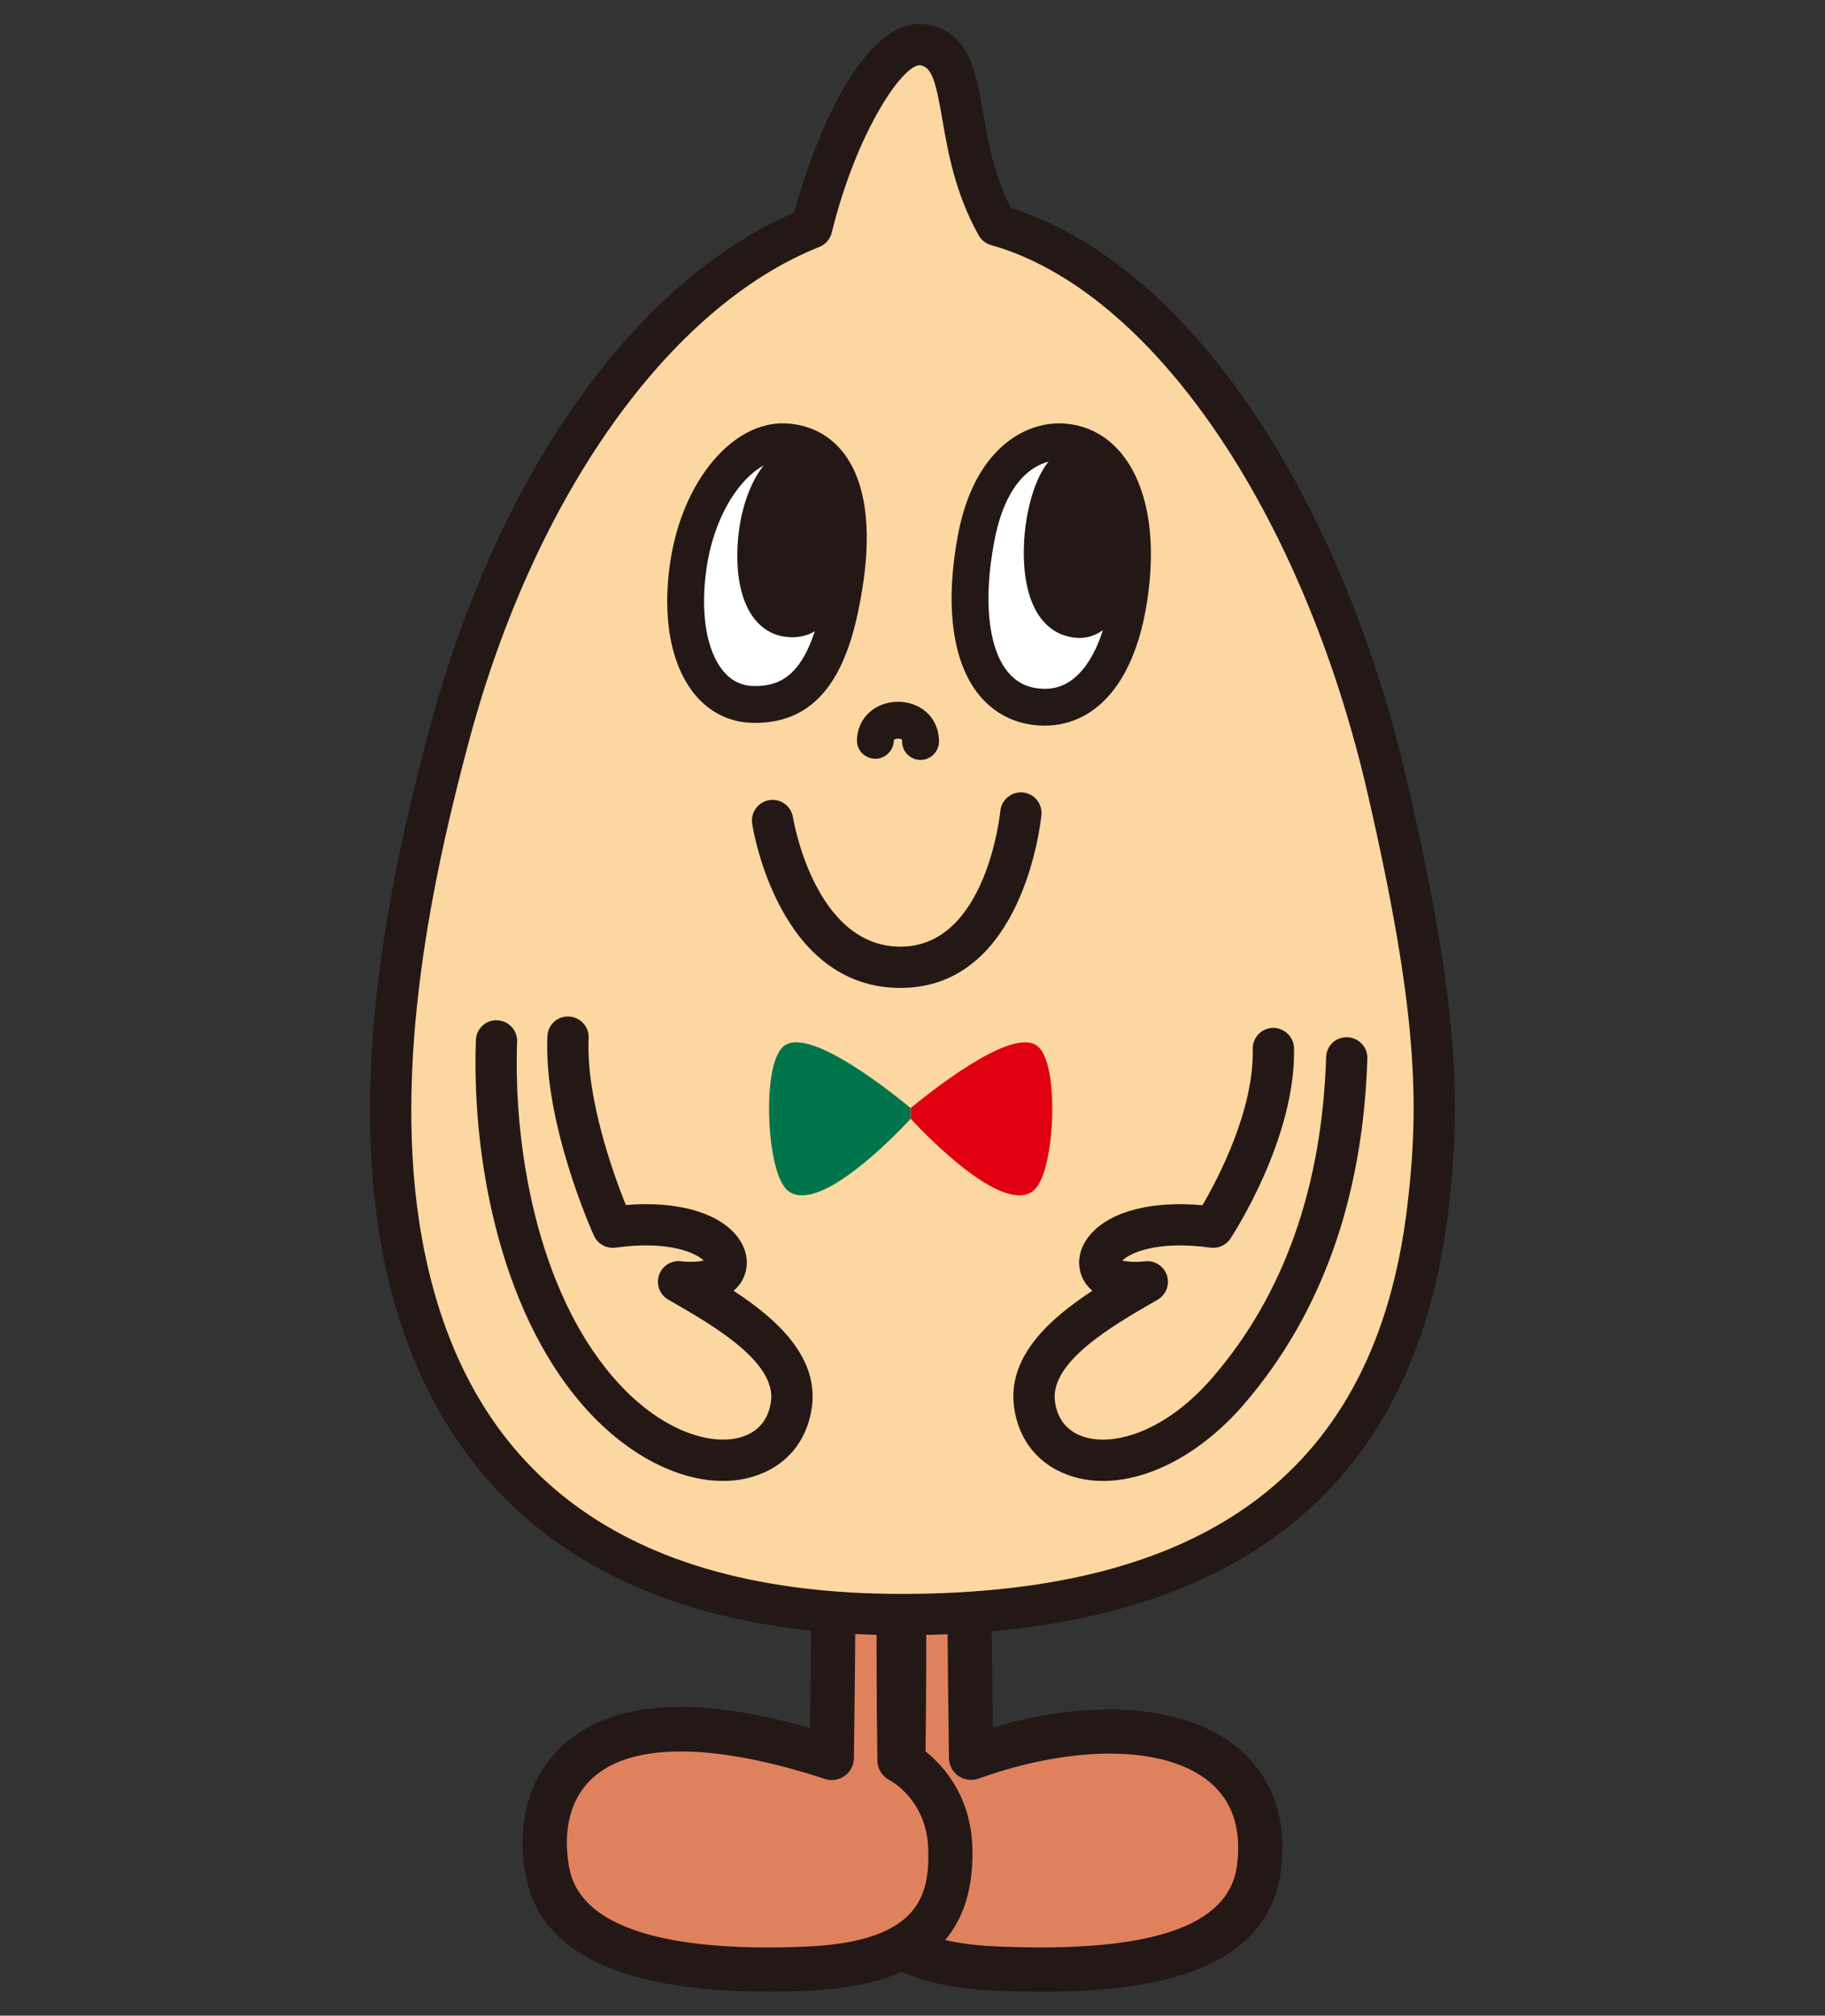 <?xml version="1.0" encoding="UTF-8"?>
<svg id="_レイヤー_1" data-name="レイヤー 1" xmlns="http://www.w3.org/2000/svg" viewBox="0 0 553.73 611.44">
  <rect x="0" y="0" width="553.73" height="611.44" fill="#333333" stroke="none"/>
  <defs>
    <style>
      .cls-1 {
        fill: #00744b;
      }

      .cls-2 {
        fill: #fff;
      }

      .cls-3 {
        fill: #fcd7a1;
      }

      .cls-4 {
        fill: #e10011;
      }

      .cls-5 {
        fill: #e0815e;
      }

      .cls-6 {
        fill: #231815;
      }
    </style>
  </defs>
  <g>
    <g>
      <path class="cls-5" d="M294.04,462.43c0,30.35,.57,70.78,.57,70.78,49.1-17.6,92.48-6.18,87.35,33.49-3.34,25.84-35.8,32.36-79.91,30.44-35.01-1.52-43.98-15.88-43.4-36.43,.54-19.4,15.41-26.73,15.41-26.73,.57-40.62,0-68.59,0-68.59"/>
      <path class="cls-6" d="M316.49,604.18c-5.04,0-9.99-.14-14.72-.34-34.28-1.49-50.58-15.66-49.81-43.32,.47-16.88,10.02-26.25,15.46-30.24,.48-38.1-.04-64.49-.05-64.76-.07-3.7,2.86-6.77,6.57-6.84,.04,0,.09,0,.14,0,3.64,0,6.63,2.91,6.7,6.57,0,.28,.57,28.55,0,68.82-.03,2.52-1.48,4.81-3.74,5.92-.4,.21-11.26,6.01-11.68,20.91-.37,13.5,2.15,28.03,37,29.54,46.69,2.02,70.57-6.02,72.97-24.6,1.44-11.17-1.48-19.78-8.69-25.58-13.44-10.81-40.82-11.1-69.75-.73-2.03,.73-4.31,.43-6.08-.8-1.78-1.24-2.86-3.25-2.89-5.42,0-.4-.57-40.82-.57-70.87,0-3.7,3-6.71,6.71-6.71s6.71,3,6.71,6.71c0,21.32,.29,47.88,.45,61.57,30.36-8.91,58.09-6.87,73.83,5.79,7.63,6.14,16.18,17.67,13.59,37.75-3.99,30.89-39.82,36.63-72.13,36.63Z"/>
    </g>
    <g>
      <path class="cls-5" d="M252.96,462.47c0,30.35-.57,70.78-.57,70.78-76.48-25.02-91.32,9.24-86.19,34.91,4.57,22.83,34.64,30.93,78.74,29.01,35.01-1.52,43.98-15.88,43.4-36.43-.54-19.4-15.41-26.73-15.41-26.73-.57-40.62,0-68.59,0-68.59"/>
      <path class="cls-6" d="M233.03,604.15c-44.13,0-68.8-11.64-73.41-34.67-3.26-16.28,.96-31.01,11.56-40.42,14.86-13.2,39.94-14.82,74.61-4.85,.17-13.65,.45-40.34,.45-61.73,0-3.7,3-6.71,6.71-6.71s6.71,3,6.71,6.71c0,30.05-.57,70.47-.57,70.87-.03,2.13-1.07,4.12-2.81,5.36-1.74,1.24-3.95,1.58-5.99,.92-33.36-10.92-58.31-11.11-70.21-.53-9.86,8.75-8.4,22.33-7.31,27.76,4.38,21.92,41.55,24.95,71.87,23.63,34.85-1.52,37.37-16.05,37-29.55-.42-14.9-11.27-20.7-11.74-20.93-2.19-1.14-3.65-3.42-3.68-5.89-.57-40.27,0-68.53,0-68.82,.07-3.71,3.31-6.79,6.84-6.57,3.71,.07,6.65,3.14,6.57,6.84,0,.27-.53,26.66-.05,64.76,5.44,3.99,14.99,13.36,15.46,30.24,.76,27.66-15.53,41.83-49.81,43.32-4.22,.18-8.29,.28-12.2,.28Z"/>
    </g>
    <g>
      <path class="cls-3" d="M273.58,489.76c101.86,0,150.03-44.91,159.53-122.23,4-32.53,3.24-61.77-11.98-127.98-19.2-83.52-64.69-156.01-118.72-171.23-14.46-25.87-7.06-51.33-21.59-54.6-12.65-2.85-27.87,28.35-34.53,55.36-49.37,19.69-90.19,80.03-109.97,153.85-9.13,34.05-24.5,97.78-14.46,153.73,10.65,59.36,49.88,113.1,151.73,113.1Z"/>
      <path class="cls-6" d="M273.58,496.02c-112.96,0-148.22-64.3-157.9-118.25-9.84-54.81,3.61-115.54,14.57-156.45,20.76-77.45,62.01-135.75,110.74-156.82,6.22-23.23,21.7-61.28,41.19-56.89,11.95,2.7,13.95,14.23,16.06,26.44,1.54,8.87,3.27,18.85,8.45,29.02,52.67,16.59,99.79,84.86,120.53,175.08,15.47,67.29,16.21,96.62,12.09,130.14-10.41,84.75-66.17,127.73-165.74,127.73Zm5.46-476.24c-5.19,0-19.08,19.96-26.68,50.8-.48,1.96-1.88,3.57-3.76,4.32-45.67,18.22-86.38,75.56-106.24,149.66-10.66,39.75-23.74,98.66-14.35,151,12.85,71.63,61.83,107.94,145.57,107.94,93.52,0,143.67-38.18,153.31-116.73,3.94-32.07,3.18-60.33-11.87-125.82-19.76-85.96-65.7-152.91-114.32-166.61-1.6-.45-2.96-1.52-3.76-2.97-7.15-12.79-9.3-25.21-11.03-35.19-1.91-11.02-3.03-15.58-6.48-16.36-.12-.03-.25-.04-.39-.04Z"/>
    </g>
    <g>
      <g>
        <g>
          <g>
            <path class="cls-2" d="M322.02,134.02c15.61,.68,23.28,18.48,21.27,41.18-2.26,25.53-12.69,40.86-28.64,39.21-16.82-1.74-24.09-21.5-18.48-51.21,4.51-23.88,17.73-29.54,25.85-29.18Z"/>
            <path class="cls-6" d="M316.93,220.12c-.94,0-1.89-.05-2.86-.15-7.24-.75-13.38-4.25-17.75-10.11-7.54-10.11-9.54-27.05-5.64-47.69,4.85-25.7,20.01-34.19,31.59-33.73h0c6.81,.3,12.83,3.22,17.4,8.44,7.4,8.45,10.66,22.24,9.19,38.82-1.6,18.06-7.06,31.41-15.79,38.6-4.65,3.83-10.18,5.82-16.14,5.82Zm4.45-80.52c-3.29,0-15.37,1.62-19.71,24.64-3.27,17.28-1.95,31.47,3.62,38.94,2.52,3.39,5.78,5.24,9.95,5.68,4.12,.42,7.62-.61,10.73-3.18,6.27-5.18,10.45-16.17,11.76-30.97,1.17-13.13-1.25-24.52-6.47-30.47-2.58-2.95-5.68-4.46-9.48-4.63h0c-.11,0-.24,0-.4,0Z"/>
          </g>
          <path class="cls-6" d="M325.13,135.81c9.5-1.09,17.43,10.51,18.25,27.83,.99,20.78-7.59,30.62-16.86,29.83-10.73-.91-16.82-11.64-15.76-29.71,.64-10.85,4.86-26.87,14.36-27.96Z"/>
        </g>
        <g>
          <g>
            <path class="cls-2" d="M237.94,134.02c14.87,.57,22.63,15.67,18.22,43.35-3.52,22.1-10.19,36.86-27.93,36.31-15.05-.47-23.05-18.48-19.3-42.73,3.42-22.17,16.61-37.41,29.01-36.94Z"/>
            <path class="cls-6" d="M229.21,219.28c-.38,0-.76,0-1.15-.02-6.78-.21-12.73-3.17-17.2-8.55-7.35-8.85-10.07-23.66-7.44-40.62,3.76-24.37,18.91-42.2,34.75-41.66,7.04,.27,13.03,3.18,17.33,8.41,7.01,8.54,9.15,22.86,6.2,41.4-3.05,19.17-9.52,41.04-32.48,41.04Zm8.19-79.69c-8.74,0-19.94,12.78-22.94,32.21-2.1,13.59-.24,25.47,4.99,31.77,2.4,2.89,5.41,4.41,8.96,4.52,10.12,.3,17.99-4.93,22.24-31.61,2.4-15.08,1.05-26.64-3.8-32.55-2.27-2.77-5.25-4.18-9.11-4.33h0c-.11,0-.22,0-.34,0Z"/>
          </g>
          <path class="cls-6" d="M241.48,135.54c10.59-.43,17.49,13.55,15.29,35.6-1.88,18.79-10.79,23.14-18.7,21.99-8.94-1.29-14.97-10.57-14.31-26.87,.65-16.3,8.09-30.49,17.73-30.73Z"/>
        </g>
      </g>
      <path class="cls-6" d="M279.3,230.51c-3.09,0-5.59-2.5-5.59-5.59,0-.62-.09-.64-.48-.76-.91-.28-1.86,.09-2.01,.3,0,3.09-2.51,5.7-5.6,5.7s-5.6-2.39-5.6-5.48c0-6.73,5.38-11.8,12.51-11.8,3.1,0,6.03,1.03,8.26,2.9,2.65,2.22,4.1,5.47,4.1,9.14,0,3.09-2.5,5.59-5.59,5.59Z"/>
      <path class="cls-6" d="M273.22,299.68c-36.91,0-44.68-47.79-45-49.83-.52-3.42,1.82-6.61,5.24-7.14,3.4-.53,6.61,1.81,7.14,5.23h0c.06,.39,6.45,39.22,32.62,39.22s30.26-40.75,30.3-41.16c.34-3.43,3.43-5.95,6.85-5.61,3.44,.34,5.95,3.39,5.61,6.83-.21,2.14-5.54,52.46-42.76,52.46Z"/>
    </g>
    <g>
      <path class="cls-1" d="M243.33,362.6c-1.26,0-2.41-.26-3.43-.82-2.53-1.39-4.4-5.65-5.56-12.66-1.58-9.6-1.73-26.19,2.98-31.33,6.43-6.99,29.47,10.49,38.98,18.34,0,.68,0,2.75,0,3.24-3.89,4.21-22.12,23.23-32.97,23.23Z"/>
      <path class="cls-4" d="M276.31,339.37c0-.49,0-2.56,0-3.24,9.51-7.84,32.54-25.33,38.98-18.34,4.71,5.14,4.57,21.74,2.98,31.33-1.16,7.01-3.03,11.28-5.56,12.66-1.02,.56-2.18,.82-3.43,.82-10.85,0-29.07-19.03-32.97-23.23Z"/>
    </g>
  </g>
  <g>
    <path class="cls-3" d="M386.37,318.05c.57,25.68-18.26,54.22-18.26,54.22-24.54-3.42-35.96,5.71-34.25,11.99,1.71,6.28,14.27,4.57,14.27,4.57-14.84,8.56-36.41,20.62-34.25,37.1,2.85,21.69,33.68,25.11,58.79-4,25.11-29.11,34.82-64.5,35.96-101.03"/>
    <path class="cls-6" d="M334.69,449.23c-3.14,0-6.19-.42-9.09-1.29-10.01-2.99-16.55-10.72-17.93-21.21-2-15.22,10.73-26.65,23.78-35.19-1.7-1.41-2.99-3.26-3.64-5.64-1.06-3.88,.08-8.09,3.13-11.54,6.13-6.96,18.62-10.16,33.9-8.76,4.62-7.88,15.68-28.79,15.26-47.41-.08-3.46,2.66-6.32,6.12-6.4,3.34-.04,6.32,2.66,6.4,6.12,.61,27.33-18.48,56.58-19.29,57.81-1.34,2.02-3.73,3.07-6.09,2.75-16.26-2.27-24.46,1.66-26.71,3.91,1.6,.41,4.44,.55,6.76,.24,2.96-.38,5.79,1.37,6.75,4.2,.96,2.83-.21,5.94-2.79,7.43l-.94,.54c-12.67,7.3-31.8,18.33-30.23,30.32,.73,5.53,3.88,9.28,9.1,10.85,9.15,2.73,24.67-1.81,38.74-18.12,21.63-25.07,33.21-57.75,34.44-97.13,.11-3.46,2.86-6.18,6.45-6.06,3.45,.11,6.17,3,6.06,6.45-1.32,42.33-13.93,77.63-37.48,104.92-12.74,14.77-28.66,23.22-42.71,23.22Z"/>
  </g>
  <g>
    <path class="cls-3" d="M172.33,314.62c-1.14,25.11,13.57,57.65,13.57,57.65,24.54-3.42,35.96,5.71,34.25,11.99-1.71,6.28-14.27,4.57-14.27,4.57,14.84,8.56,36.41,20.62,34.25,37.1-2.85,21.69-33.68,25.11-58.79-4-25.11-29.11-31.84-74.77-30.69-106.16"/>
    <path class="cls-6" d="M219.31,449.23c-14.06,0-29.97-8.45-42.71-23.22-25.63-29.7-33.45-76.55-32.21-110.48,.13-3.46,2.97-6.19,6.48-6.03,3.45,.12,6.15,3.03,6.03,6.48-1.15,31.56,5.92,74.89,29.18,101.85,14.08,16.31,29.61,20.85,38.75,18.12,5.23-1.56,8.37-5.31,9.1-10.85,1.58-11.99-17.57-23.03-30.24-30.33l-.93-.53c-2.59-1.5-3.76-4.62-2.8-7.45,.97-2.83,3.76-4.58,6.77-4.18,2.29,.29,5.14,.17,6.75-.24-2.24-2.25-10.43-6.17-26.7-3.91-2.72,.37-5.42-1.09-6.57-3.62-.63-1.39-15.32-34.21-14.12-60.51,.15-3.46,3.02-6.17,6.54-5.97,3.45,.16,6.13,3.08,5.97,6.54-.83,18.24,7.54,41.33,11.28,50.63,14.95-1.22,27.16,1.96,33.2,8.82,3.04,3.46,4.18,7.67,3.13,11.55-.65,2.38-1.94,4.24-3.64,5.64,13.06,8.54,25.78,19.97,23.78,35.19-1.38,10.48-7.91,18.21-17.92,21.21-2.9,.87-5.95,1.29-9.09,1.29Z"/>
  </g>
</svg>